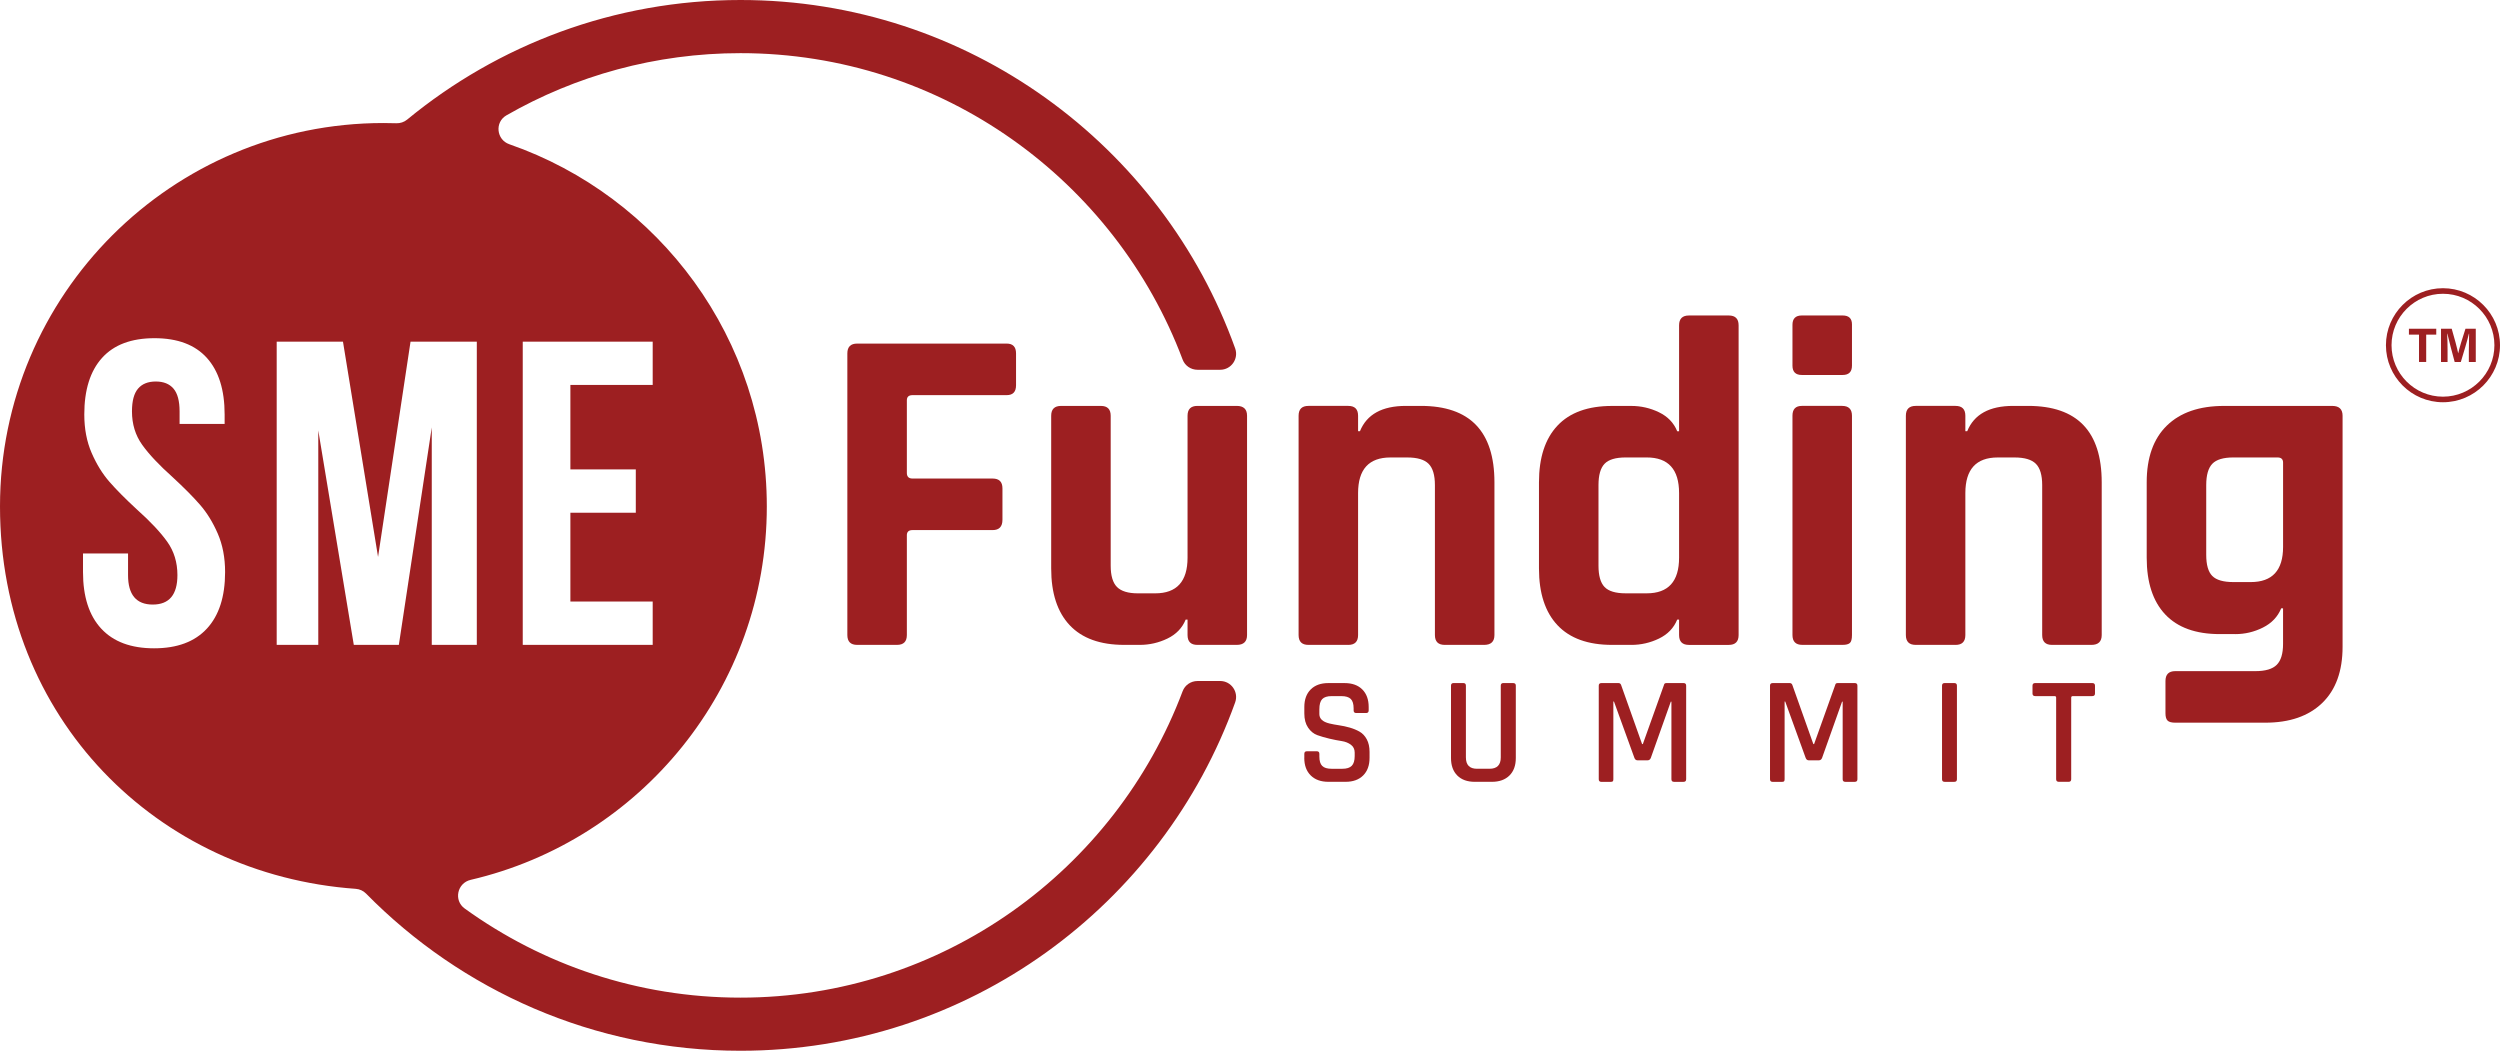 <svg xmlns="http://www.w3.org/2000/svg" id="Layer_2" data-name="Layer 2" viewBox="0 0 1510.77 634.99"><defs><style>      .cls-1 {        fill: #9d1f21;      }    </style></defs><g id="Layer_1-2" data-name="Layer 1"><g><path class="cls-1" d="M788.21,457.98v-2.41c0-1.05.52-1.58,1.58-1.58h5.94c1.05,0,1.58.53,1.58,1.58v1.67c0,2.6.57,4.47,1.72,5.62,1.14,1.15,3.05,1.72,5.71,1.72h6.4c2.66,0,4.58-.6,5.75-1.81,1.17-1.21,1.76-3.17,1.76-5.89v-2.13c0-1.98-.76-3.54-2.27-4.69-1.52-1.14-3.39-1.89-5.62-2.23-2.23-.34-4.67-.82-7.33-1.44-2.66-.62-5.1-1.33-7.33-2.13-2.23-.8-4.1-2.32-5.61-4.55-1.52-2.23-2.27-5.07-2.27-8.54v-3.9c0-4.52,1.28-8.06,3.85-10.63,2.57-2.57,6.11-3.85,10.63-3.85h9.84c4.58,0,8.15,1.28,10.72,3.85,2.57,2.57,3.85,6.11,3.85,10.63v2.04c0,1.05-.53,1.58-1.58,1.58h-5.94c-1.05,0-1.58-.53-1.58-1.58v-1.21c0-2.66-.57-4.56-1.72-5.71-1.14-1.14-3.05-1.72-5.71-1.72h-5.85c-2.66,0-4.56.6-5.71,1.81-1.15,1.21-1.72,3.26-1.72,6.17v2.88c0,2.78,2.01,4.67,6.03,5.66,1.79.43,3.76.8,5.89,1.11,2.13.31,4.28.77,6.45,1.39,2.16.62,4.15,1.44,5.94,2.46,1.79,1.02,3.25,2.57,4.36,4.64,1.11,2.07,1.67,4.59,1.67,7.56v3.62c0,4.52-1.28,8.06-3.85,10.63-2.57,2.57-6.11,3.85-10.63,3.85h-10.4c-4.52,0-8.07-1.28-10.67-3.85-2.6-2.57-3.9-6.11-3.9-10.63Z"></path><path class="cls-1" d="M908.5,412.78h5.85c1.11,0,1.67.5,1.67,1.48v43.81c0,4.52-1.28,8.05-3.85,10.58-2.57,2.54-6.11,3.81-10.63,3.81h-10.3c-4.52,0-8.04-1.27-10.58-3.81-2.54-2.54-3.81-6.06-3.81-10.58v-43.72c0-1.05.52-1.58,1.58-1.58h5.85c1.05,0,1.58.53,1.58,1.58v43.35c0,4.58,2.23,6.87,6.68,6.87h7.61c4.52,0,6.78-2.29,6.78-6.87v-43.35c0-1.05.52-1.58,1.58-1.58Z"></path><path class="cls-1" d="M1006.98,412.78h10.4c1.05,0,1.58.53,1.58,1.58v56.53c0,1.05-.53,1.58-1.58,1.58h-5.75c-1.05,0-1.58-.53-1.58-1.58v-46.87h-.37l-12.07,33.97c-.37.99-1.05,1.49-2.04,1.49h-5.94c-.93,0-1.58-.49-1.95-1.49l-12.35-34.06h-.37v46.97c0,.62-.11,1.04-.33,1.25-.22.22-.63.33-1.25.33h-5.66c-1.05,0-1.58-.53-1.58-1.58v-56.53c0-1.05.52-1.58,1.58-1.58h10.4c.68,0,1.17.34,1.48,1.02l12.72,35.83h.46l12.81-35.83c.12-.68.59-1.02,1.39-1.02Z"></path><path class="cls-1" d="M1110.47,412.78h10.4c1.05,0,1.58.53,1.58,1.58v56.53c0,1.05-.53,1.58-1.58,1.58h-5.75c-1.05,0-1.58-.53-1.58-1.58v-46.87h-.37l-12.07,33.97c-.37.99-1.05,1.49-2.04,1.49h-5.94c-.93,0-1.58-.49-1.95-1.49l-12.35-34.06h-.37v46.97c0,.62-.11,1.04-.33,1.25-.22.22-.63.33-1.25.33h-5.66c-1.05,0-1.58-.53-1.58-1.58v-56.53c0-1.05.52-1.58,1.58-1.58h10.4c.68,0,1.17.34,1.48,1.02l12.72,35.83h.46l12.81-35.83c.12-.68.59-1.02,1.39-1.02Z"></path><path class="cls-1" d="M1182.59,414.36v56.53c0,1.05-.53,1.58-1.58,1.58h-5.85c-1.05,0-1.58-.53-1.58-1.58v-56.53c0-1.05.52-1.58,1.58-1.58h5.85c1.05,0,1.58.53,1.58,1.58Z"></path><path class="cls-1" d="M1250.06,472.46h-5.85c-1.11,0-1.67-.53-1.67-1.58v-49.29c0-.62-.31-.93-.93-.93h-11.69c-1.11,0-1.67-.52-1.67-1.58v-4.73c0-1.05.56-1.58,1.67-1.58h34.43c1.11,0,1.67.53,1.67,1.58v4.73c0,1.05-.56,1.58-1.67,1.58h-11.69c-.68,0-1.02.31-1.02.93v49.29c0,1.05-.53,1.58-1.58,1.58Z"></path><path class="cls-1" d="M542.08,389.71h-24.07c-3.97,0-5.95-1.98-5.95-5.95v-170.18c0-3.96,1.98-5.95,5.95-5.95h90.33c3.78,0,5.66,1.98,5.66,5.95v19.26c0,3.96-1.89,5.95-5.66,5.95h-56.92c-2.26,0-3.4,1.04-3.4,3.11v43.89c0,2.26,1.13,3.4,3.4,3.4h48.42c3.97,0,5.95,1.98,5.95,5.95v18.97c0,4.15-1.98,6.23-5.95,6.23h-48.42c-2.26,0-3.4,1.04-3.4,3.11v60.31c0,3.96-1.98,5.95-5.95,5.95Z"></path><path class="cls-1" d="M688.76,389.71h-9.34c-14.54,0-25.53-3.96-32.99-11.89-7.46-7.93-11.19-19.35-11.19-34.26v-92.31c0-3.96,1.98-5.95,5.95-5.95h24.07c3.96,0,5.94,1.98,5.94,5.95v90.61c0,6.04,1.28,10.34,3.82,12.88,2.55,2.55,6.75,3.82,12.6,3.82h10.48c13.02,0,19.54-7.17,19.54-21.52v-85.8c0-3.96,1.98-5.95,5.94-5.95h23.79c4.15,0,6.23,1.98,6.23,5.95v132.52c0,3.96-2.08,5.95-6.23,5.95h-23.79c-3.96,0-5.94-1.98-5.94-5.95v-9.34h-1.13c-2.08,5.1-5.76,8.92-11.04,11.47-5.29,2.55-10.86,3.82-16.71,3.82Z"></path><path class="cls-1" d="M814.76,389.71h-24.07c-3.96,0-5.94-1.98-5.94-5.95v-132.52c0-3.96,1.98-5.95,5.94-5.95h24.07c3.96,0,5.94,1.98,5.94,5.95v9.34h1.13c4.15-10.19,13.4-15.29,27.75-15.29h9.06c29.63,0,44.46,15.39,44.46,46.16v92.31c0,3.96-2.08,5.95-6.23,5.95h-23.79c-3.97,0-5.95-1.98-5.95-5.95v-90.61c0-6.04-1.28-10.34-3.82-12.88-2.55-2.55-6.84-3.82-12.88-3.82h-10.19c-13.02,0-19.54,7.18-19.54,21.52v85.8c0,3.96-1.98,5.95-5.94,5.95Z"></path><path class="cls-1" d="M985.8,389.71h-11.61c-14.54,0-25.53-3.96-32.99-11.89-7.46-7.93-11.19-19.35-11.19-34.26v-52.1c0-14.91,3.72-26.33,11.19-34.26,7.45-7.93,18.45-11.89,32.99-11.89h11.61c5.85,0,11.42,1.27,16.71,3.82,5.28,2.55,8.96,6.37,11.04,11.47h1.13v-64c0-3.96,1.98-5.95,5.95-5.95h24.07c3.97,0,5.95,1.98,5.95,5.95v187.17c0,3.96-1.98,5.95-5.95,5.95h-24.07c-3.96,0-5.95-1.98-5.95-5.95v-9.34h-1.13c-2.08,5.1-5.76,8.92-11.04,11.47-5.29,2.55-10.86,3.82-16.71,3.82ZM1014.68,337.04v-39.08c0-14.34-6.51-21.52-19.54-21.52h-12.74c-6.04,0-10.29,1.27-12.74,3.82-2.46,2.55-3.68,6.84-3.68,12.88v48.71c0,6.04,1.22,10.34,3.68,12.88,2.45,2.55,6.7,3.82,12.74,3.82h12.74c13.02,0,19.54-7.17,19.54-21.52Z"></path><path class="cls-1" d="M1083.2,220.94v-24.64c0-3.77,1.88-5.66,5.66-5.66h24.64c3.77,0,5.66,1.8,5.66,5.38v24.92c0,3.78-1.89,5.66-5.66,5.66h-24.64c-3.78,0-5.66-1.88-5.66-5.66ZM1083.2,383.76v-132.52c0-3.96,1.88-5.95,5.66-5.95h24.35c3.96,0,5.95,1.98,5.95,5.95v132.52c0,2.46-.43,4.06-1.28,4.81-.85.76-2.31,1.13-4.39,1.13h-24.35c-3.96,0-5.94-1.98-5.94-5.95Z"></path><path class="cls-1" d="M1181.74,389.71h-24.07c-3.96,0-5.94-1.98-5.94-5.95v-132.52c0-3.96,1.98-5.95,5.94-5.95h24.07c3.96,0,5.94,1.98,5.94,5.95v9.34h1.13c4.15-10.19,13.4-15.29,27.75-15.29h9.06c29.63,0,44.46,15.39,44.46,46.16v92.31c0,3.96-2.08,5.95-6.23,5.95h-23.79c-3.97,0-5.95-1.98-5.95-5.95v-90.61c0-6.04-1.28-10.34-3.82-12.88-2.55-2.55-6.84-3.82-12.88-3.82h-10.19c-13.02,0-19.54,7.18-19.54,21.52v85.8c0,3.96-1.98,5.95-5.94,5.95Z"></path><path class="cls-1" d="M1350.79,383.19h-9.34c-14.54,0-25.53-3.96-32.99-11.89-7.46-7.93-11.19-19.35-11.19-34.26v-45.59c0-14.91,4.06-26.33,12.18-34.26,8.12-7.93,19.63-11.89,34.55-11.89h65.41c4.15,0,6.23,1.98,6.23,5.95v139.6c0,14.72-4.11,26.05-12.32,33.98-8.21,7.93-19.68,11.89-34.4,11.89h-54.37c-2.26,0-3.82-.42-4.67-1.27-.85-.85-1.27-2.31-1.27-4.39v-19.54c0-3.96,1.98-5.95,5.94-5.95h48.42c6.04,0,10.34-1.27,12.88-3.82,2.55-2.55,3.82-6.75,3.82-12.6v-21.52h-1.13c-2.08,5.1-5.76,8.97-11.04,11.61-5.29,2.65-10.86,3.96-16.71,3.96ZM1379.68,330.52v-50.97c0-2.08-1.13-3.11-3.4-3.11h-26.62c-6.05,0-10.29,1.27-12.74,3.82-2.45,2.55-3.68,6.84-3.68,12.88v42.19c0,6.04,1.23,10.29,3.68,12.74,2.45,2.46,6.7,3.68,12.74,3.68h10.48c13.02,0,19.54-7.08,19.54-21.24Z"></path><path class="cls-1" d="M1476.3,243.08c-19,0-34.46-15.46-34.46-34.46s15.46-34.46,34.46-34.46,34.47,15.46,34.47,34.46-15.47,34.46-34.47,34.46ZM1476.3,177.53c-17.14,0-31.08,13.95-31.08,31.09s13.95,31.09,31.08,31.09,31.09-13.95,31.09-31.09-13.95-31.09-31.09-31.09Z"></path><path class="cls-1" d="M1461.83,202.22h-6.1v-3.56h16.52v3.56h-6.08v16.52h-4.34v-16.52Z"></path><path class="cls-1" d="M1491.96,211.21c0-3.43.05-7.26.14-9.53h-.14c-.94,4.1-2.95,10.78-4.87,17.07h-3.71c-1.46-5.49-3.53-13.11-4.42-17.12h-.13c.16,2.35.25,6.49.25,9.93v7.19h-3.96v-20.08h6.47c1.56,5.25,3.31,11.83,3.91,14.82h.03c.49-2.64,2.7-9.68,4.37-14.82h6.23v20.08h-4.19v-7.53Z"></path><path class="cls-1" d="M737.35,411.54h-13.69c-3.98,0-7.58,2.43-8.98,6.15-40.66,108.08-145.09,185.19-267.21,185.19-62.16,0-119.73-19.99-166.66-53.86-6.78-4.89-4.54-15.42,3.61-17.32,102.55-23.87,178.97-115.83,178.97-225.65,0-101.3-65.02-187.41-155.6-218.89-7.83-2.72-8.92-13.36-1.73-17.47,41.71-23.9,90-37.57,141.41-37.57,122.12,0,226.55,77.11,267.21,185.19,1.4,3.72,5,6.15,8.98,6.15h13.69c6.7,0,11.32-6.65,9.06-12.96C702.4,87.91,585.01,0,447.47,0c-76.4,0-146.58,27.14-201.42,72.27-1.84,1.51-4.15,2.29-6.52,2.21-2.6-.09-5.21-.13-7.83-.13C103.73,74.35,0,178.08,0,306.04s94.83,222.53,214.99,231.09c2.36.17,4.57,1.18,6.22,2.86,57.63,58.59,137.77,94.99,226.26,94.99,137.54,0,254.93-87.91,298.94-210.49,2.26-6.3-2.36-12.96-9.06-12.96ZM315.9,206.46h78.53v26.17h-49.74v51.04h39.53v26.18h-39.53v53.66h49.74v26.18h-78.53v-183.23ZM125.02,379.87c-7.33,7.95-17.97,11.91-31.93,11.91s-24.6-3.97-31.94-11.91c-7.32-7.94-10.99-19.32-10.99-34.16v-11.25h27.22v13.08c0,11.87,4.97,17.8,14.92,17.8s14.92-5.93,14.92-17.8c0-7.67-2.05-14.39-6.15-20.15-4.1-5.76-10.25-12.3-18.46-19.63-6.8-6.28-12.3-11.82-16.49-16.62-4.19-4.8-7.77-10.6-10.73-17.4-2.97-6.81-4.45-14.57-4.45-23.3,0-14.83,3.57-26.21,10.73-34.16,7.16-7.94,17.71-11.91,31.68-11.91s24.51,3.97,31.67,11.91c7.15,7.95,10.73,19.33,10.73,34.16v5.76h-27.22v-7.59c0-6.29-1.22-10.86-3.66-13.74-2.45-2.88-6.02-4.32-10.73-4.32s-8.29,1.44-10.73,4.32c-2.45,2.88-3.66,7.46-3.66,13.74,0,7.68,2.05,14.4,6.15,20.15,4.1,5.76,10.25,12.3,18.46,19.63,6.8,6.28,12.31,11.82,16.49,16.62,4.19,4.8,7.77,10.6,10.73,17.41,2.96,6.81,4.45,14.57,4.45,23.3,0,14.83-3.67,26.22-11,34.16ZM241.03,389.69h-27.23l-21.46-129.57v129.57h-25.13v-183.23h40.05l21.2,130.09,19.63-130.09h40.05v183.23h-27.22v-131.4l-19.89,131.4Z"></path></g></g></svg>